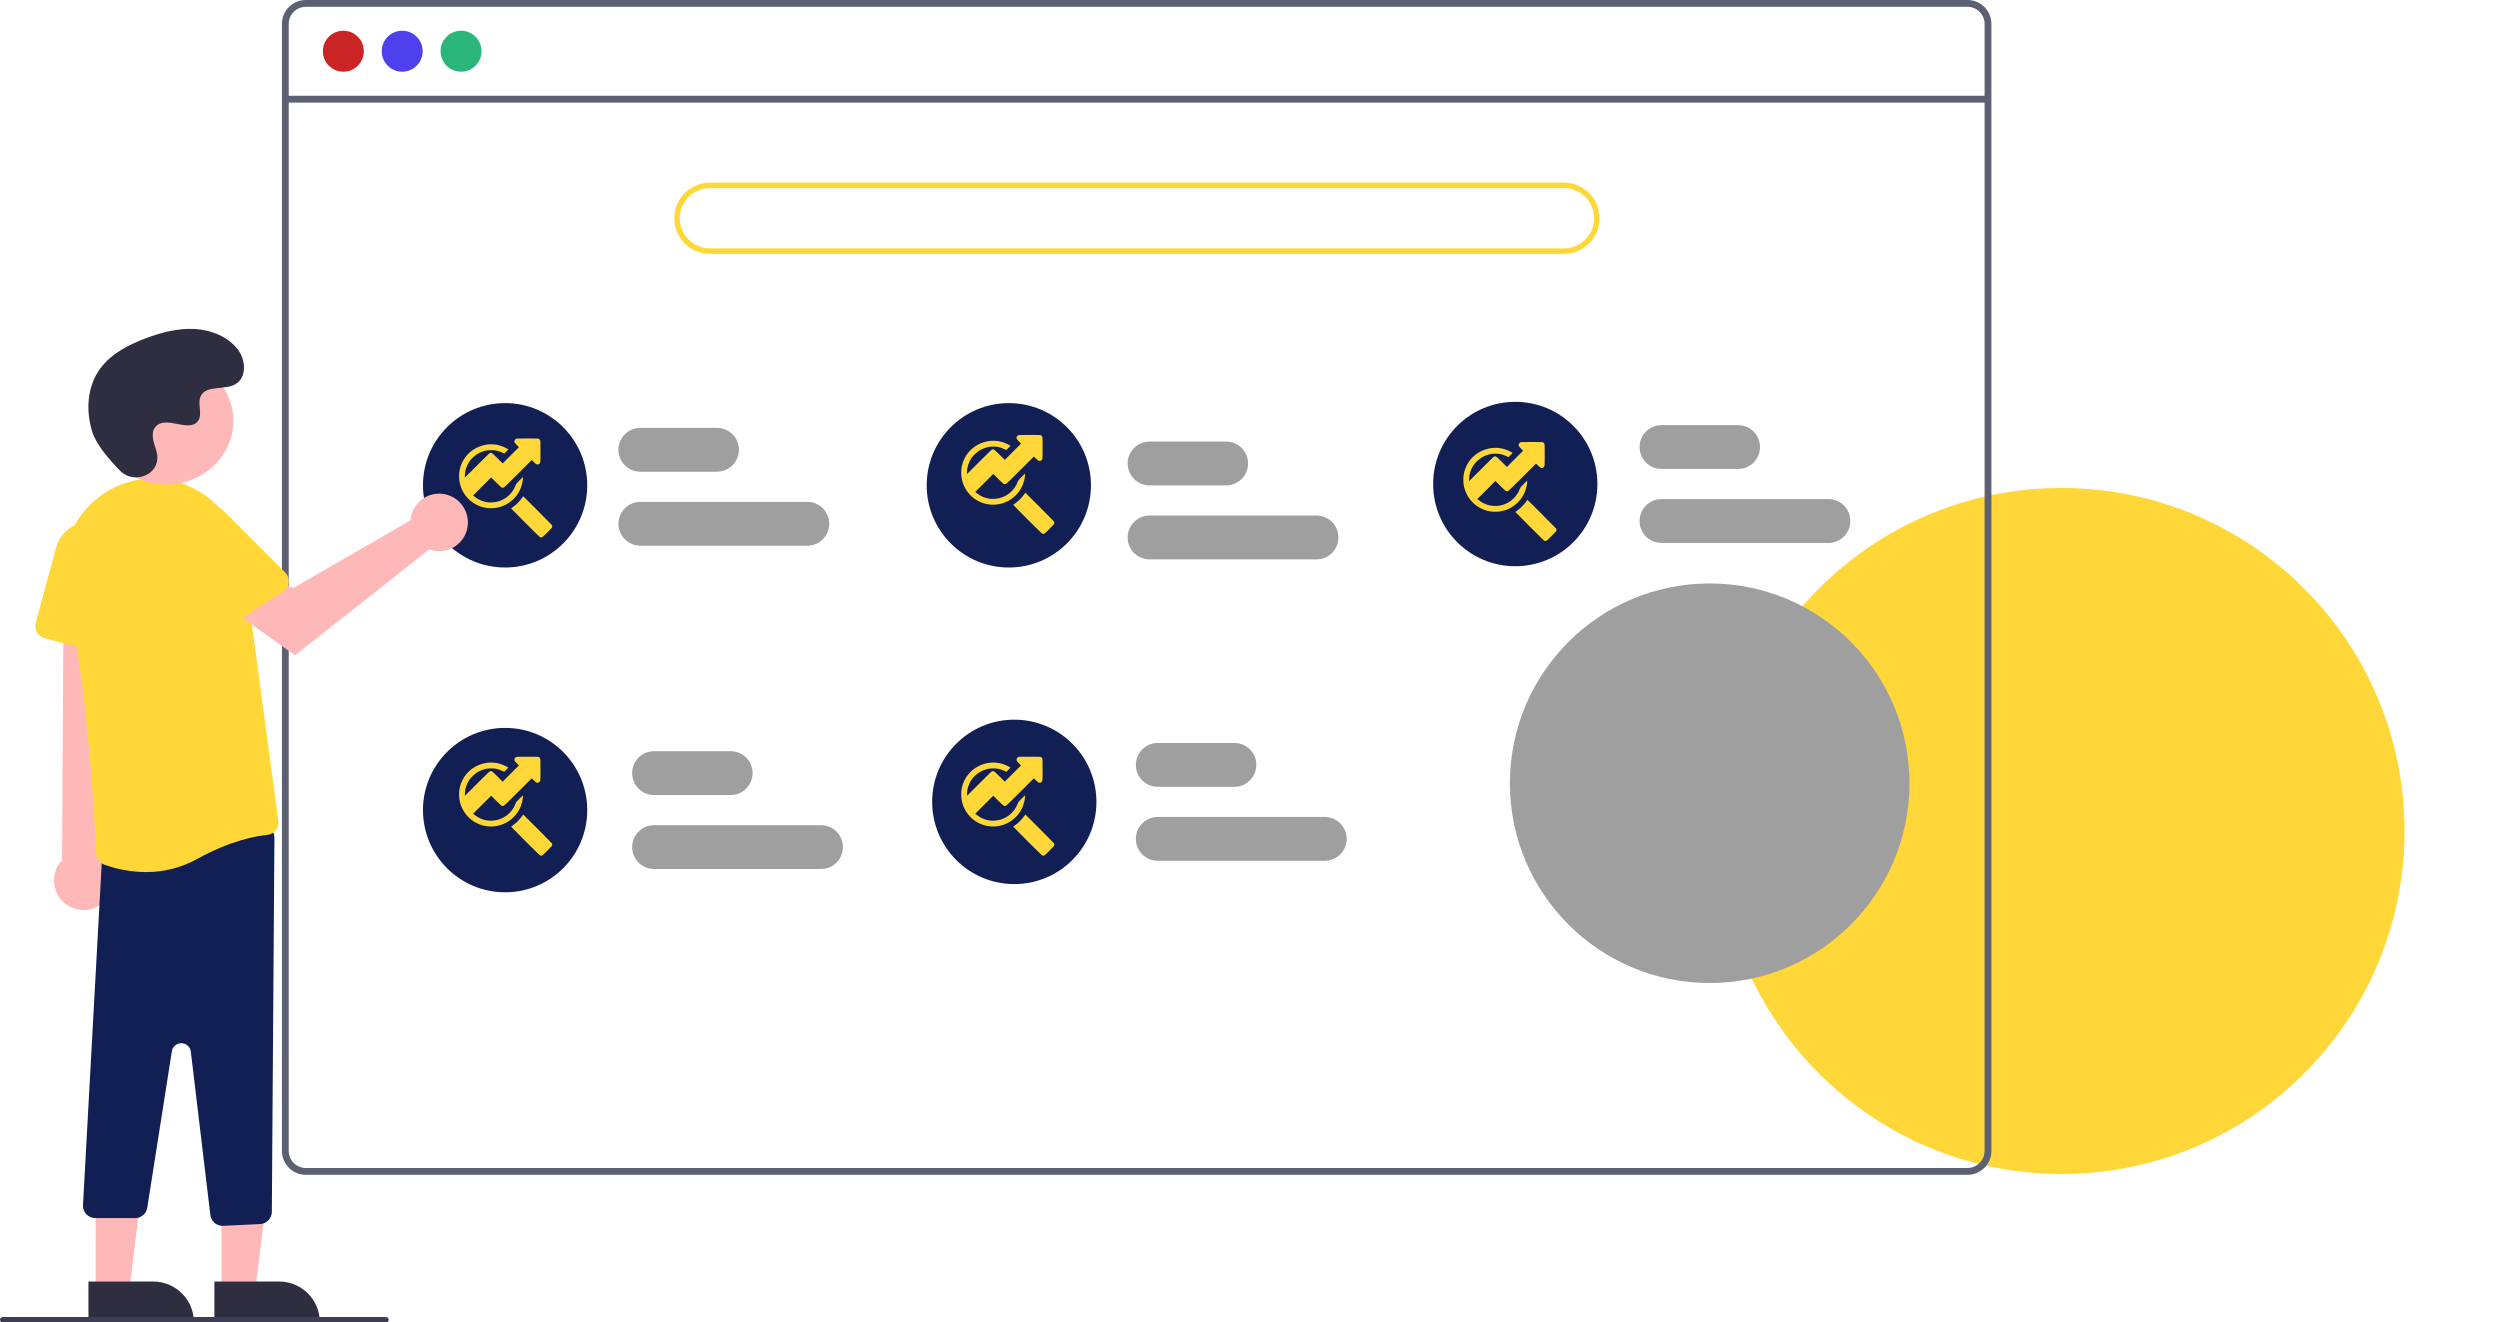 <svg xmlns="http://www.w3.org/2000/svg" width="707" height="374" viewBox="0 0 707 374" fill="none"><g clip-path="url(#clip0_727_1937)"><circle cx="583" cy="235" r="97" fill="#FFD738"></circle><circle cx="483.5" cy="221.5" r="56.5" fill="#9F9F9F"></circle><path d="M556.412 8.80749e-09H86.48C84.69 0.002 82.974 0.714 81.708 1.981C80.442 3.248 79.731 4.965 79.729 6.757V325.483C79.731 327.274 80.442 328.992 81.708 330.259C82.974 331.526 84.69 332.238 86.48 332.24H556.412C557.388 332.24 558.353 332.028 559.239 331.619C560.125 331.209 560.912 330.612 561.545 329.869C561.599 329.811 561.648 329.748 561.692 329.683C562.095 329.19 562.422 328.638 562.66 328.048C563 327.236 563.174 326.363 563.171 325.483V6.757C563.169 4.964 562.456 3.246 561.189 1.979C559.921 0.712 558.203 -9.14127e-05 556.412 8.80749e-09ZM561.243 325.483C561.244 326.426 560.967 327.348 560.446 328.133C559.983 328.824 559.355 329.389 558.619 329.776C557.937 330.129 557.18 330.312 556.412 330.31H86.48C85.201 330.309 83.975 329.8 83.071 328.895C82.167 327.99 81.658 326.763 81.656 325.483V6.757C81.658 5.477 82.167 4.25 83.071 3.345C83.975 2.44 85.201 1.931 86.48 1.929H556.412C557.692 1.929 558.92 2.438 559.826 3.343C560.732 4.248 561.241 5.476 561.243 6.757V325.483Z" fill="#5B6073"></path><path d="M562.203 27.081H80.691V29.013H562.203V27.081Z" fill="#5B6073"></path><path d="M97.095 20.282C100.293 20.282 102.885 17.688 102.885 14.487C102.885 11.287 100.293 8.692 97.095 8.692C93.898 8.692 91.306 11.287 91.306 14.487C91.306 17.688 93.898 20.282 97.095 20.282Z" fill="#CA2424"></path><path d="M113.74 20.282C116.938 20.282 119.53 17.688 119.53 14.487C119.53 11.287 116.938 8.692 113.74 8.692C110.543 8.692 107.951 11.287 107.951 14.487C107.951 17.688 110.543 20.282 113.74 20.282Z" fill="#4E40EC"></path><path d="M130.386 20.282C133.583 20.282 136.176 17.688 136.176 14.487C136.176 11.287 133.583 8.692 130.386 8.692C127.188 8.692 124.596 11.287 124.596 14.487C124.596 17.688 127.188 20.282 130.386 20.282Z" fill="#2AB67B"></path><path d="M442.296 71.795H200.75C198.08 71.795 195.52 70.733 193.633 68.844C191.745 66.955 190.685 64.393 190.685 61.721C190.685 59.05 191.745 56.487 193.633 54.598C195.52 52.709 198.08 51.648 200.75 51.648H442.296C444.966 51.648 447.526 52.709 449.413 54.598C451.3 56.487 452.361 59.05 452.361 61.721C452.361 64.393 451.3 66.955 449.413 68.844C447.526 70.733 444.966 71.795 442.296 71.795ZM200.75 53.197C198.491 53.197 196.325 54.096 194.728 55.694C193.131 57.292 192.233 59.461 192.233 61.721C192.233 63.982 193.131 66.15 194.728 67.748C196.325 69.347 198.491 70.245 200.75 70.245H442.296C444.555 70.245 446.721 69.347 448.318 67.748C449.915 66.15 450.812 63.982 450.812 61.721C450.812 59.461 449.915 57.292 448.318 55.694C446.721 54.096 444.555 53.197 442.296 53.197H200.75Z" fill="#FFD738"></path><path d="M202.767 133.398H181.09C179.447 133.398 177.872 132.745 176.711 131.583C175.549 130.42 174.896 128.843 174.896 127.199C174.896 125.555 175.549 123.978 176.711 122.816C177.872 121.653 179.447 121 181.09 121H202.767C204.41 121 205.985 121.653 207.147 122.816C208.308 123.978 208.961 125.555 208.961 127.199C208.961 128.843 208.308 130.42 207.147 131.583C205.985 132.745 204.41 133.398 202.767 133.398Z" fill="#9F9F9F"></path><path d="M228.315 154.32H181.09C179.447 154.32 177.872 153.667 176.711 152.504C175.549 151.342 174.896 149.765 174.896 148.121C174.896 146.477 175.549 144.9 176.711 143.738C177.872 142.575 179.447 141.922 181.09 141.922H228.315C229.958 141.922 231.533 142.575 232.695 143.738C233.856 144.9 234.509 146.477 234.509 148.121C234.509 149.765 233.856 151.342 232.695 152.504C231.533 153.667 229.958 154.32 228.315 154.32Z" fill="#9F9F9F"></path><path d="M206.638 224.835H184.961C183.318 224.835 181.743 224.182 180.582 223.019C179.42 221.856 178.768 220.28 178.768 218.636C178.768 216.992 179.42 215.415 180.582 214.252C181.743 213.09 183.318 212.437 184.961 212.437H206.638C208.281 212.437 209.856 213.09 211.018 214.252C212.179 215.415 212.832 216.992 212.832 218.636C212.832 220.28 212.179 221.856 211.018 223.019C209.856 224.182 208.281 224.835 206.638 224.835Z" fill="#9F9F9F"></path><path d="M232.187 245.757H184.961C183.318 245.757 181.743 245.103 180.582 243.941C179.42 242.778 178.768 241.202 178.768 239.557C178.768 237.913 179.42 236.337 180.582 235.174C181.743 234.012 183.318 233.358 184.961 233.358H232.187C233.829 233.358 235.405 234.012 236.566 235.174C237.728 236.337 238.38 237.913 238.38 239.557C238.38 241.202 237.728 242.778 236.566 243.941C235.405 245.103 233.829 245.757 232.187 245.757Z" fill="#9F9F9F"></path><path d="M349.089 222.51H327.412C325.769 222.51 324.194 221.857 323.032 220.694C321.871 219.532 321.218 217.955 321.218 216.311C321.218 214.667 321.871 213.09 323.032 211.928C324.194 210.765 325.769 210.112 327.412 210.112H349.089C350.732 210.112 352.307 210.765 353.468 211.928C354.63 213.09 355.283 214.667 355.283 216.311C355.283 217.955 354.63 219.532 353.468 220.694C352.307 221.857 350.732 222.51 349.089 222.51Z" fill="#9F9F9F"></path><path d="M374.637 243.432H327.412C325.769 243.432 324.194 242.779 323.032 241.616C321.871 240.454 321.218 238.877 321.218 237.233C321.218 235.589 321.871 234.012 323.032 232.849C324.194 231.687 325.769 231.034 327.412 231.034H374.637C376.28 231.034 377.855 231.687 379.017 232.849C380.178 234.012 380.831 235.589 380.831 237.233C380.831 238.877 380.178 240.454 379.017 241.616C377.855 242.779 376.28 243.432 374.637 243.432Z" fill="#9F9F9F"></path><path d="M346.766 137.272H325.089C323.446 137.272 321.871 136.619 320.71 135.457C319.548 134.294 318.896 132.717 318.896 131.073C318.896 129.429 319.548 127.853 320.71 126.69C321.871 125.527 323.446 124.874 325.089 124.874H346.766C348.409 124.874 349.984 125.527 351.146 126.69C352.307 127.853 352.96 129.429 352.96 131.073C352.96 132.717 352.307 134.294 351.146 135.457C349.984 136.619 348.409 137.272 346.766 137.272Z" fill="#9F9F9F"></path><path d="M372.315 158.194H325.089C323.446 158.194 321.871 157.541 320.71 156.379C319.548 155.216 318.896 153.639 318.896 151.995C318.896 150.351 319.548 148.774 320.71 147.612C321.871 146.449 323.446 145.796 325.089 145.796H372.315C373.957 145.796 375.532 146.449 376.694 147.612C377.855 148.774 378.508 150.351 378.508 151.995C378.508 153.639 377.855 155.216 376.694 156.379C375.532 157.541 373.957 158.194 372.315 158.194Z" fill="#9F9F9F"></path><path d="M491.54 132.623H469.862C468.22 132.623 466.644 131.97 465.483 130.808C464.321 129.645 463.669 128.068 463.669 126.424C463.669 124.78 464.321 123.203 465.483 122.041C466.644 120.878 468.22 120.225 469.862 120.225H491.54C493.182 120.225 494.758 120.878 495.919 122.041C497.081 123.203 497.733 124.78 497.733 126.424C497.733 128.068 497.081 129.645 495.919 130.808C494.758 131.97 493.182 132.623 491.54 132.623Z" fill="#9F9F9F"></path><path d="M517.088 153.545H469.862C468.22 153.545 466.644 152.892 465.483 151.729C464.321 150.567 463.669 148.99 463.669 147.346C463.669 145.702 464.321 144.125 465.483 142.963C466.644 141.8 468.22 141.147 469.862 141.147H517.088C518.731 141.147 520.306 141.8 521.467 142.963C522.629 144.125 523.281 145.702 523.281 147.346C523.281 148.99 522.629 150.567 521.467 151.729C520.306 152.892 518.731 153.545 517.088 153.545Z" fill="#9F9F9F"></path><path d="M142.844 160.493C155.671 160.493 166.069 150.085 166.069 137.246C166.069 124.408 155.671 114 142.844 114C130.017 114 119.618 124.408 119.618 137.246C119.618 150.085 130.017 160.493 142.844 160.493Z" fill="#111F54"></path><g clip-path="url(#clip1_727_1937)"><path d="M145.92 124.109C145.549 124.295 145.374 124.738 145.521 125.126C145.549 125.214 145.838 125.547 146.161 125.87L146.741 126.466L144.449 128.758L142.153 131.055L140.703 129.611C139.117 128.036 139.052 127.987 138.614 128.101C138.401 128.156 138.018 128.522 134.923 131.618L131.461 135.074V134.582C131.461 133.204 131.904 131.771 132.703 130.568C133.315 129.644 134.507 128.605 135.563 128.074C136.038 127.833 136.897 127.538 137.477 127.412C138.133 127.27 139.61 127.27 140.293 127.412C140.911 127.544 141.589 127.779 142.147 128.058L142.579 128.276L143.181 127.675L143.777 127.079L143.295 126.805C141.048 125.547 138.494 125.301 136.055 126.111C133.747 126.876 131.91 128.44 130.81 130.562C130.072 131.995 129.771 133.39 129.837 135.074C130.039 140.062 134.272 143.95 139.254 143.726C141.491 143.622 143.585 142.714 145.177 141.155C146.429 139.93 147.228 138.525 147.649 136.824C147.791 136.25 147.922 135.358 147.922 134.981C147.922 134.883 147.714 135.063 146.949 135.829C146.03 136.748 145.975 136.819 145.849 137.163C145.368 138.508 144.466 139.733 143.334 140.587C142.114 141.505 140.736 142.008 139.221 142.085C137.406 142.173 135.694 141.62 134.239 140.472L133.796 140.122L136.35 137.568L138.899 135.019L140.277 136.398C141.037 137.152 141.737 137.808 141.835 137.858C142.054 137.967 142.235 137.967 142.497 137.863C142.639 137.803 143.864 136.611 146.538 133.942L150.378 130.103L151.001 130.71C151.488 131.186 151.668 131.328 151.821 131.355C152.084 131.405 152.324 131.344 152.527 131.175C152.849 130.901 152.844 130.951 152.844 127.68C152.844 124.804 152.838 124.683 152.735 124.465C152.663 124.322 152.549 124.197 152.412 124.12C152.199 124 152.182 124 149.174 124C146.249 124 146.139 124.005 145.92 124.109Z" fill="#FFD738"></path><path d="M147.61 140.827C146.9 141.833 146.041 142.692 145.007 143.43C144.761 143.605 144.553 143.769 144.542 143.786C144.537 143.808 146.358 145.651 148.589 147.882C152.155 151.437 152.68 151.94 152.855 151.973C153.287 152.055 153.336 152.016 154.72 150.638C155.436 149.927 156.06 149.282 156.103 149.2C156.196 149.025 156.202 148.702 156.12 148.538C156.06 148.423 148.032 140.351 147.977 140.351C147.96 140.351 147.796 140.565 147.61 140.827Z" fill="#FFD738"></path></g><path d="M285.294 160.493C298.122 160.493 308.52 150.085 308.52 137.247C308.52 124.408 298.122 114 285.294 114C272.467 114 262.069 124.408 262.069 137.247C262.069 150.085 272.467 160.493 285.294 160.493Z" fill="#111F54"></path><path d="M428.52 160.132C441.347 160.132 451.745 149.724 451.745 136.885C451.745 124.046 441.347 113.638 428.52 113.638C415.692 113.638 405.294 124.046 405.294 136.885C405.294 149.724 415.692 160.132 428.52 160.132Z" fill="#111F54"></path><path d="M142.844 252.343C155.671 252.343 166.069 241.935 166.069 229.096C166.069 216.258 155.671 205.85 142.844 205.85C130.017 205.85 119.618 216.258 119.618 229.096C119.618 241.935 130.017 252.343 142.844 252.343Z" fill="#111F54"></path><path d="M286.843 250.018C299.67 250.018 310.069 239.61 310.069 226.772C310.069 213.933 299.67 203.525 286.843 203.525C274.016 203.525 263.617 213.933 263.617 226.772C263.617 239.61 274.016 250.018 286.843 250.018Z" fill="#111F54"></path><path d="M62.661 365.124H72.152L76.667 328.482L62.659 328.482L62.661 365.124Z" fill="#FFB8B8"></path><path d="M90.457 373.945L60.627 373.946L60.626 362.411L78.931 362.41C81.988 362.41 84.919 363.625 87.081 365.788C89.243 367.951 90.457 370.885 90.457 373.945L90.457 373.945Z" fill="#2F2E41"></path><path d="M27.048 365.124H36.539L41.055 328.482L27.046 328.482L27.048 365.124Z" fill="#FFB8B8"></path><path d="M54.844 373.945L25.014 373.946L25.014 362.411L43.319 362.41C46.375 362.41 49.307 363.625 51.468 365.788C53.63 367.951 54.844 370.885 54.844 373.945L54.844 373.945Z" fill="#2F2E41"></path><path d="M28.207 255.991C29.23 255.333 30.096 254.458 30.744 253.428C31.392 252.399 31.807 251.24 31.959 250.032C32.111 248.825 31.997 247.599 31.625 246.44C31.252 245.282 30.631 244.219 29.803 243.327L36.053 154.558L18.051 156.305L17.556 243.237C16.151 244.727 15.341 246.681 15.28 248.729C15.218 250.777 15.909 252.777 17.222 254.349C18.535 255.921 20.378 256.957 22.403 257.259C24.427 257.562 26.492 257.111 28.207 255.991H28.207Z" fill="#FFB8B8"></path><path d="M62.943 346.67C62.092 346.667 61.27 346.353 60.633 345.787C59.996 345.221 59.588 344.442 59.484 343.596L53.967 297.411C53.889 296.761 53.579 296.161 53.093 295.721C52.608 295.282 51.98 295.034 51.326 295.021C50.672 295.009 50.035 295.235 49.534 295.656C49.033 296.077 48.701 296.665 48.599 297.312L41.649 341.533C41.524 342.355 41.107 343.105 40.475 343.645C39.844 344.186 39.039 344.481 38.208 344.478H26.943C26.484 344.478 26.029 344.387 25.604 344.21C25.18 344.033 24.794 343.774 24.471 343.447C24.147 343.121 23.891 342.733 23.717 342.307C23.544 341.881 23.456 341.425 23.46 340.965L28.836 242.915C28.838 242.08 29.141 241.274 29.689 240.645C30.237 240.016 30.993 239.606 31.819 239.49L73.62 233.417C74.117 233.345 74.623 233.381 75.105 233.523C75.586 233.665 76.031 233.909 76.41 234.239C76.788 234.569 77.091 234.977 77.297 235.435C77.503 235.893 77.608 236.39 77.605 236.892L76.876 342.708C76.869 343.6 76.522 344.455 75.905 345.099C75.287 345.742 74.448 346.124 73.557 346.166L63.109 346.665C63.053 346.668 62.998 346.67 62.943 346.67Z" fill="#111F54"></path><path d="M41.272 246.619C37.251 246.604 33.263 245.893 29.484 244.518C28.843 244.282 28.287 243.862 27.885 243.309C27.483 242.757 27.253 242.098 27.225 241.415C26.864 233.405 24.755 192.176 18.612 167.027C17.419 162.094 17.711 156.917 19.452 152.149C21.192 147.382 24.305 143.237 28.395 140.237C28.726 139.999 29.063 139.766 29.406 139.537C32.958 137.17 37.057 135.752 41.311 135.418C45.566 135.084 49.834 135.846 53.712 137.63C57.718 139.424 61.198 142.214 63.822 145.734C66.446 149.255 68.126 153.389 68.703 157.743L78.719 232.172C78.783 232.637 78.753 233.111 78.629 233.564C78.505 234.017 78.29 234.44 77.998 234.807C77.712 235.173 77.356 235.476 76.949 235.698C76.543 235.921 76.095 236.059 75.634 236.104C72.164 236.45 64.966 237.796 55.753 242.92C51.323 245.376 46.336 246.65 41.272 246.619Z" fill="#FFD738"></path><path d="M29.027 184.924L12.544 180.451C11.653 180.208 10.894 179.621 10.435 178.819C9.975 178.017 9.852 177.065 10.093 176.173L15.888 154.782C16.508 152.491 17.954 150.511 19.947 149.223C21.94 147.936 24.339 147.433 26.68 147.811C29.022 148.189 31.141 149.421 32.629 151.271C34.116 153.12 34.867 155.455 34.736 157.825L33.417 181.75C33.389 182.269 33.245 182.775 32.996 183.231C32.747 183.687 32.399 184.081 31.979 184.385C31.558 184.69 31.074 184.896 30.564 184.989C30.053 185.082 29.528 185.06 29.027 184.924Z" fill="#FFD738"></path><path d="M47 137C57.493 137 66 128.941 66 119C66 109.059 57.493 101 47 101C36.507 101 28 109.059 28 119C28 128.941 36.507 137 47 137Z" fill="#FFB8B8"></path><path d="M116.281 145.884C116.186 146.302 116.124 146.727 116.096 147.155L82.838 166.358L74.755 161.7L66.137 172.992L83.43 185.328L121.372 155.369C122.919 155.942 124.604 156.03 126.203 155.622C127.802 155.213 129.238 154.327 130.321 153.081C131.405 151.835 132.083 150.289 132.267 148.647C132.451 147.006 132.131 145.348 131.35 143.893C130.569 142.438 129.364 141.256 127.896 140.503C126.427 139.75 124.764 139.462 123.128 139.679C121.493 139.895 119.961 140.604 118.738 141.713C117.515 142.821 116.658 144.276 116.281 145.884V145.884Z" fill="#FFB8B8"></path><path d="M80.082 167.284L65.757 176.589C64.981 177.092 64.038 177.266 63.135 177.073C62.232 176.881 61.441 176.338 60.938 175.563L48.884 156.971C47.592 154.98 47.083 152.581 47.455 150.236C47.827 147.891 49.052 145.767 50.896 144.274C52.739 142.78 55.07 142.022 57.439 142.147C59.808 142.271 62.046 143.269 63.723 144.948L80.65 161.894C81.017 162.261 81.297 162.706 81.47 163.196C81.644 163.685 81.705 164.208 81.651 164.724C81.597 165.241 81.427 165.739 81.156 166.182C80.885 166.625 80.518 167.001 80.082 167.284Z" fill="#FFD738"></path><path d="M33.993 133.158C37.505 136.731 44.028 134.813 44.485 129.932C44.521 129.553 44.519 129.172 44.477 128.793C44.241 126.631 42.933 124.668 43.246 122.386C43.317 121.818 43.539 121.276 43.891 120.813C46.689 117.234 53.259 122.413 55.9 119.174C57.52 117.187 55.616 114.059 56.859 111.839C58.499 108.908 63.358 110.354 66.404 108.749C69.795 106.963 69.592 101.996 67.36 98.975C64.639 95.29 59.867 93.325 55.155 93.041C50.443 92.758 45.763 93.974 41.364 95.611C36.366 97.472 31.409 100.042 28.333 104.24C24.593 109.344 24.233 116.206 26.103 122.175C27.241 125.805 31.125 130.24 33.993 133.158Z" fill="#2F2E41"></path><path d="M109.161 374H0.774C0.569 374 0.372 373.918 0.227 373.773C0.082 373.628 0 373.431 0 373.225C0 373.02 0.082 372.822 0.227 372.677C0.372 372.532 0.569 372.45 0.774 372.45H109.161C109.366 372.45 109.563 372.532 109.708 372.677C109.853 372.822 109.935 373.02 109.935 373.225C109.935 373.431 109.853 373.628 109.708 373.773C109.563 373.918 109.366 374 109.161 374Z" fill="#3F3D56"></path><g clip-path="url(#clip2_727_1937)"><path d="M287.92 123.109C287.549 123.295 287.374 123.738 287.521 124.126C287.549 124.214 287.838 124.547 288.161 124.87L288.741 125.466L286.449 127.758L284.153 130.055L282.703 128.611C281.117 127.036 281.052 126.987 280.614 127.101C280.401 127.156 280.018 127.522 276.923 130.618L273.461 134.074V133.582C273.461 132.204 273.904 130.771 274.703 129.568C275.315 128.644 276.507 127.605 277.563 127.074C278.038 126.833 278.897 126.538 279.477 126.412C280.133 126.27 281.61 126.27 282.293 126.412C282.911 126.544 283.589 126.779 284.147 127.058L284.579 127.276L285.181 126.675L285.777 126.079L285.295 125.805C283.048 124.547 280.494 124.301 278.055 125.111C275.747 125.876 273.91 127.44 272.81 129.562C272.072 130.995 271.771 132.39 271.837 134.074C272.039 139.062 276.272 142.95 281.254 142.726C283.491 142.622 285.585 141.714 287.177 140.155C288.429 138.93 289.228 137.525 289.649 135.824C289.791 135.25 289.922 134.358 289.922 133.981C289.922 133.883 289.714 134.063 288.949 134.829C288.03 135.748 287.975 135.819 287.849 136.163C287.368 137.508 286.466 138.733 285.334 139.587C284.114 140.505 282.736 141.008 281.221 141.085C279.406 141.173 277.694 140.62 276.239 139.472L275.796 139.122L278.35 136.568L280.899 134.019L282.277 135.398C283.037 136.152 283.737 136.808 283.835 136.858C284.054 136.967 284.235 136.967 284.497 136.863C284.639 136.803 285.864 135.611 288.538 132.942L292.378 129.103L293.001 129.71C293.488 130.186 293.668 130.328 293.821 130.355C294.084 130.405 294.324 130.344 294.527 130.175C294.849 129.901 294.844 129.951 294.844 126.68C294.844 123.804 294.838 123.683 294.735 123.465C294.663 123.322 294.549 123.197 294.412 123.12C294.199 123 294.182 123 291.174 123C288.249 123 288.139 123.005 287.92 123.109Z" fill="#FFD738"></path><path d="M289.61 139.827C288.9 140.833 288.041 141.692 287.007 142.43C286.761 142.605 286.553 142.769 286.542 142.786C286.537 142.808 288.358 144.651 290.589 146.882C294.155 150.437 294.68 150.94 294.855 150.973C295.287 151.055 295.336 151.016 296.72 149.638C297.436 148.927 298.06 148.282 298.103 148.2C298.196 148.025 298.202 147.702 298.12 147.538C298.06 147.423 290.032 139.351 289.977 139.351C289.96 139.351 289.796 139.565 289.61 139.827Z" fill="#FFD738"></path></g><g clip-path="url(#clip3_727_1937)"><path d="M145.92 214.109C145.549 214.295 145.374 214.738 145.521 215.126C145.549 215.214 145.838 215.547 146.161 215.87L146.741 216.466L144.449 218.758L142.153 221.055L140.703 219.611C139.117 218.036 139.052 217.987 138.614 218.101C138.401 218.156 138.018 218.522 134.923 221.618L131.461 225.074V224.582C131.461 223.204 131.904 221.771 132.703 220.568C133.315 219.644 134.507 218.605 135.563 218.074C136.038 217.833 136.897 217.538 137.477 217.412C138.133 217.27 139.61 217.27 140.293 217.412C140.911 217.544 141.589 217.779 142.147 218.058L142.579 218.276L143.181 217.675L143.777 217.079L143.295 216.805C141.048 215.547 138.494 215.301 136.055 216.111C133.747 216.876 131.91 218.44 130.81 220.562C130.072 221.995 129.771 223.39 129.837 225.074C130.039 230.062 134.272 233.95 139.254 233.726C141.491 233.622 143.585 232.714 145.177 231.155C146.429 229.93 147.228 228.525 147.649 226.824C147.791 226.25 147.922 225.358 147.922 224.981C147.922 224.883 147.714 225.063 146.949 225.829C146.03 226.748 145.975 226.819 145.849 227.163C145.368 228.508 144.466 229.733 143.334 230.587C142.114 231.505 140.736 232.008 139.221 232.085C137.406 232.173 135.694 231.62 134.239 230.472L133.796 230.122L136.35 227.568L138.899 225.019L140.277 226.398C141.037 227.152 141.737 227.808 141.835 227.858C142.054 227.967 142.235 227.967 142.497 227.863C142.639 227.803 143.864 226.611 146.538 223.942L150.378 220.103L151.001 220.71C151.488 221.186 151.668 221.328 151.821 221.355C152.084 221.405 152.324 221.344 152.527 221.175C152.849 220.901 152.844 220.951 152.844 217.68C152.844 214.804 152.838 214.683 152.735 214.465C152.663 214.322 152.549 214.197 152.412 214.12C152.199 214 152.182 214 149.174 214C146.249 214 146.139 214.005 145.92 214.109Z" fill="#FFD738"></path><path d="M147.61 230.827C146.9 231.833 146.041 232.692 145.007 233.43C144.761 233.605 144.553 233.769 144.542 233.786C144.537 233.808 146.358 235.651 148.589 237.882C152.155 241.437 152.68 241.94 152.855 241.973C153.287 242.055 153.336 242.016 154.72 240.638C155.436 239.927 156.06 239.282 156.103 239.2C156.196 239.025 156.202 238.702 156.12 238.538C156.06 238.423 148.032 230.351 147.977 230.351C147.96 230.351 147.796 230.565 147.61 230.827Z" fill="#FFD738"></path></g><g clip-path="url(#clip4_727_1937)"><path d="M287.92 214.109C287.549 214.295 287.374 214.738 287.521 215.126C287.549 215.214 287.838 215.547 288.161 215.87L288.741 216.466L286.449 218.758L284.153 221.055L282.703 219.611C281.117 218.036 281.052 217.987 280.614 218.101C280.401 218.156 280.018 218.522 276.923 221.618L273.461 225.074V224.582C273.461 223.204 273.904 221.771 274.703 220.568C275.315 219.644 276.507 218.605 277.563 218.074C278.038 217.833 278.897 217.538 279.477 217.412C280.133 217.27 281.61 217.27 282.293 217.412C282.911 217.544 283.589 217.779 284.147 218.058L284.579 218.276L285.181 217.675L285.777 217.079L285.295 216.805C283.048 215.547 280.494 215.301 278.055 216.111C275.747 216.876 273.91 218.44 272.81 220.562C272.072 221.995 271.771 223.39 271.837 225.074C272.039 230.062 276.272 233.95 281.254 233.726C283.491 233.622 285.585 232.714 287.177 231.155C288.429 229.93 289.228 228.525 289.649 226.824C289.791 226.25 289.922 225.358 289.922 224.981C289.922 224.883 289.714 225.063 288.949 225.829C288.03 226.748 287.975 226.819 287.849 227.163C287.368 228.508 286.466 229.733 285.334 230.587C284.114 231.505 282.736 232.008 281.221 232.085C279.406 232.173 277.694 231.62 276.239 230.472L275.796 230.122L278.35 227.568L280.899 225.019L282.277 226.398C283.037 227.152 283.737 227.808 283.835 227.858C284.054 227.967 284.235 227.967 284.497 227.863C284.639 227.803 285.864 226.611 288.538 223.942L292.378 220.103L293.001 220.71C293.488 221.186 293.668 221.328 293.821 221.355C294.084 221.405 294.324 221.344 294.527 221.175C294.849 220.901 294.844 220.951 294.844 217.68C294.844 214.804 294.838 214.683 294.735 214.465C294.663 214.322 294.549 214.197 294.412 214.12C294.199 214 294.182 214 291.174 214C288.249 214 288.139 214.005 287.92 214.109Z" fill="#FFD738"></path><path d="M289.61 230.827C288.9 231.833 288.041 232.692 287.007 233.43C286.761 233.605 286.553 233.769 286.542 233.786C286.537 233.808 288.358 235.651 290.589 237.882C294.155 241.437 294.68 241.94 294.855 241.973C295.287 242.055 295.336 242.016 296.72 240.638C297.436 239.927 298.06 239.282 298.103 239.2C298.196 239.025 298.202 238.702 298.12 238.538C298.06 238.423 290.032 230.351 289.977 230.351C289.96 230.351 289.796 230.565 289.61 230.827Z" fill="#FFD738"></path></g><g clip-path="url(#clip5_727_1937)"><path d="M429.92 125.109C429.549 125.295 429.374 125.738 429.521 126.126C429.549 126.214 429.838 126.547 430.161 126.87L430.741 127.466L428.449 129.758L426.153 132.055L424.703 130.611C423.117 129.036 423.052 128.987 422.614 129.101C422.401 129.156 422.018 129.522 418.923 132.618L415.461 136.074V135.582C415.461 134.204 415.904 132.771 416.703 131.568C417.315 130.644 418.507 129.605 419.563 129.074C420.038 128.833 420.897 128.538 421.477 128.412C422.133 128.27 423.61 128.27 424.293 128.412C424.911 128.544 425.589 128.779 426.147 129.058L426.579 129.276L427.181 128.675L427.777 128.079L427.295 127.805C425.048 126.547 422.494 126.301 420.055 127.111C417.747 127.876 415.91 129.44 414.81 131.562C414.072 132.995 413.771 134.39 413.837 136.074C414.039 141.062 418.272 144.95 423.254 144.726C425.491 144.622 427.585 143.714 429.177 142.155C430.429 140.93 431.228 139.525 431.649 137.824C431.791 137.25 431.922 136.358 431.922 135.981C431.922 135.883 431.714 136.063 430.949 136.829C430.03 137.748 429.975 137.819 429.849 138.163C429.368 139.508 428.466 140.733 427.334 141.587C426.114 142.505 424.736 143.008 423.221 143.085C421.406 143.173 419.694 142.62 418.239 141.472L417.796 141.122L420.35 138.568L422.899 136.019L424.277 137.398C425.037 138.152 425.737 138.808 425.835 138.858C426.054 138.967 426.235 138.967 426.497 138.863C426.639 138.803 427.864 137.611 430.538 134.942L434.378 131.103L435.001 131.71C435.488 132.186 435.668 132.328 435.821 132.355C436.084 132.405 436.324 132.344 436.527 132.175C436.849 131.901 436.844 131.951 436.844 128.68C436.844 125.804 436.838 125.683 436.735 125.465C436.663 125.322 436.549 125.197 436.412 125.12C436.199 125 436.182 125 433.174 125C430.249 125 430.139 125.005 429.92 125.109Z" fill="#FFD738"></path><path d="M431.61 141.827C430.9 142.833 430.041 143.692 429.007 144.43C428.761 144.605 428.553 144.769 428.542 144.786C428.537 144.808 430.358 146.651 432.589 148.882C436.155 152.437 436.68 152.94 436.855 152.973C437.287 153.055 437.336 153.016 438.72 151.638C439.436 150.927 440.06 150.282 440.103 150.2C440.196 150.025 440.202 149.702 440.12 149.538C440.06 149.423 432.032 141.351 431.977 141.351C431.96 141.351 431.796 141.565 431.61 141.827Z" fill="#FFD738"></path></g></g><defs><clipPath id="clip0_727_1937"><rect width="707" height="374" fill="white"></rect></clipPath><clipPath id="clip1_727_1937"><rect width="28" height="28" fill="white" transform="translate(129 124)"></rect></clipPath><clipPath id="clip2_727_1937"><rect width="28" height="28" fill="white" transform="translate(271 123)"></rect></clipPath><clipPath id="clip3_727_1937"><rect width="28" height="28" fill="white" transform="translate(129 214)"></rect></clipPath><clipPath id="clip4_727_1937"><rect width="28" height="28" fill="white" transform="translate(271 214)"></rect></clipPath><clipPath id="clip5_727_1937"><rect width="28" height="28" fill="white" transform="translate(413 125)"></rect></clipPath></defs></svg>